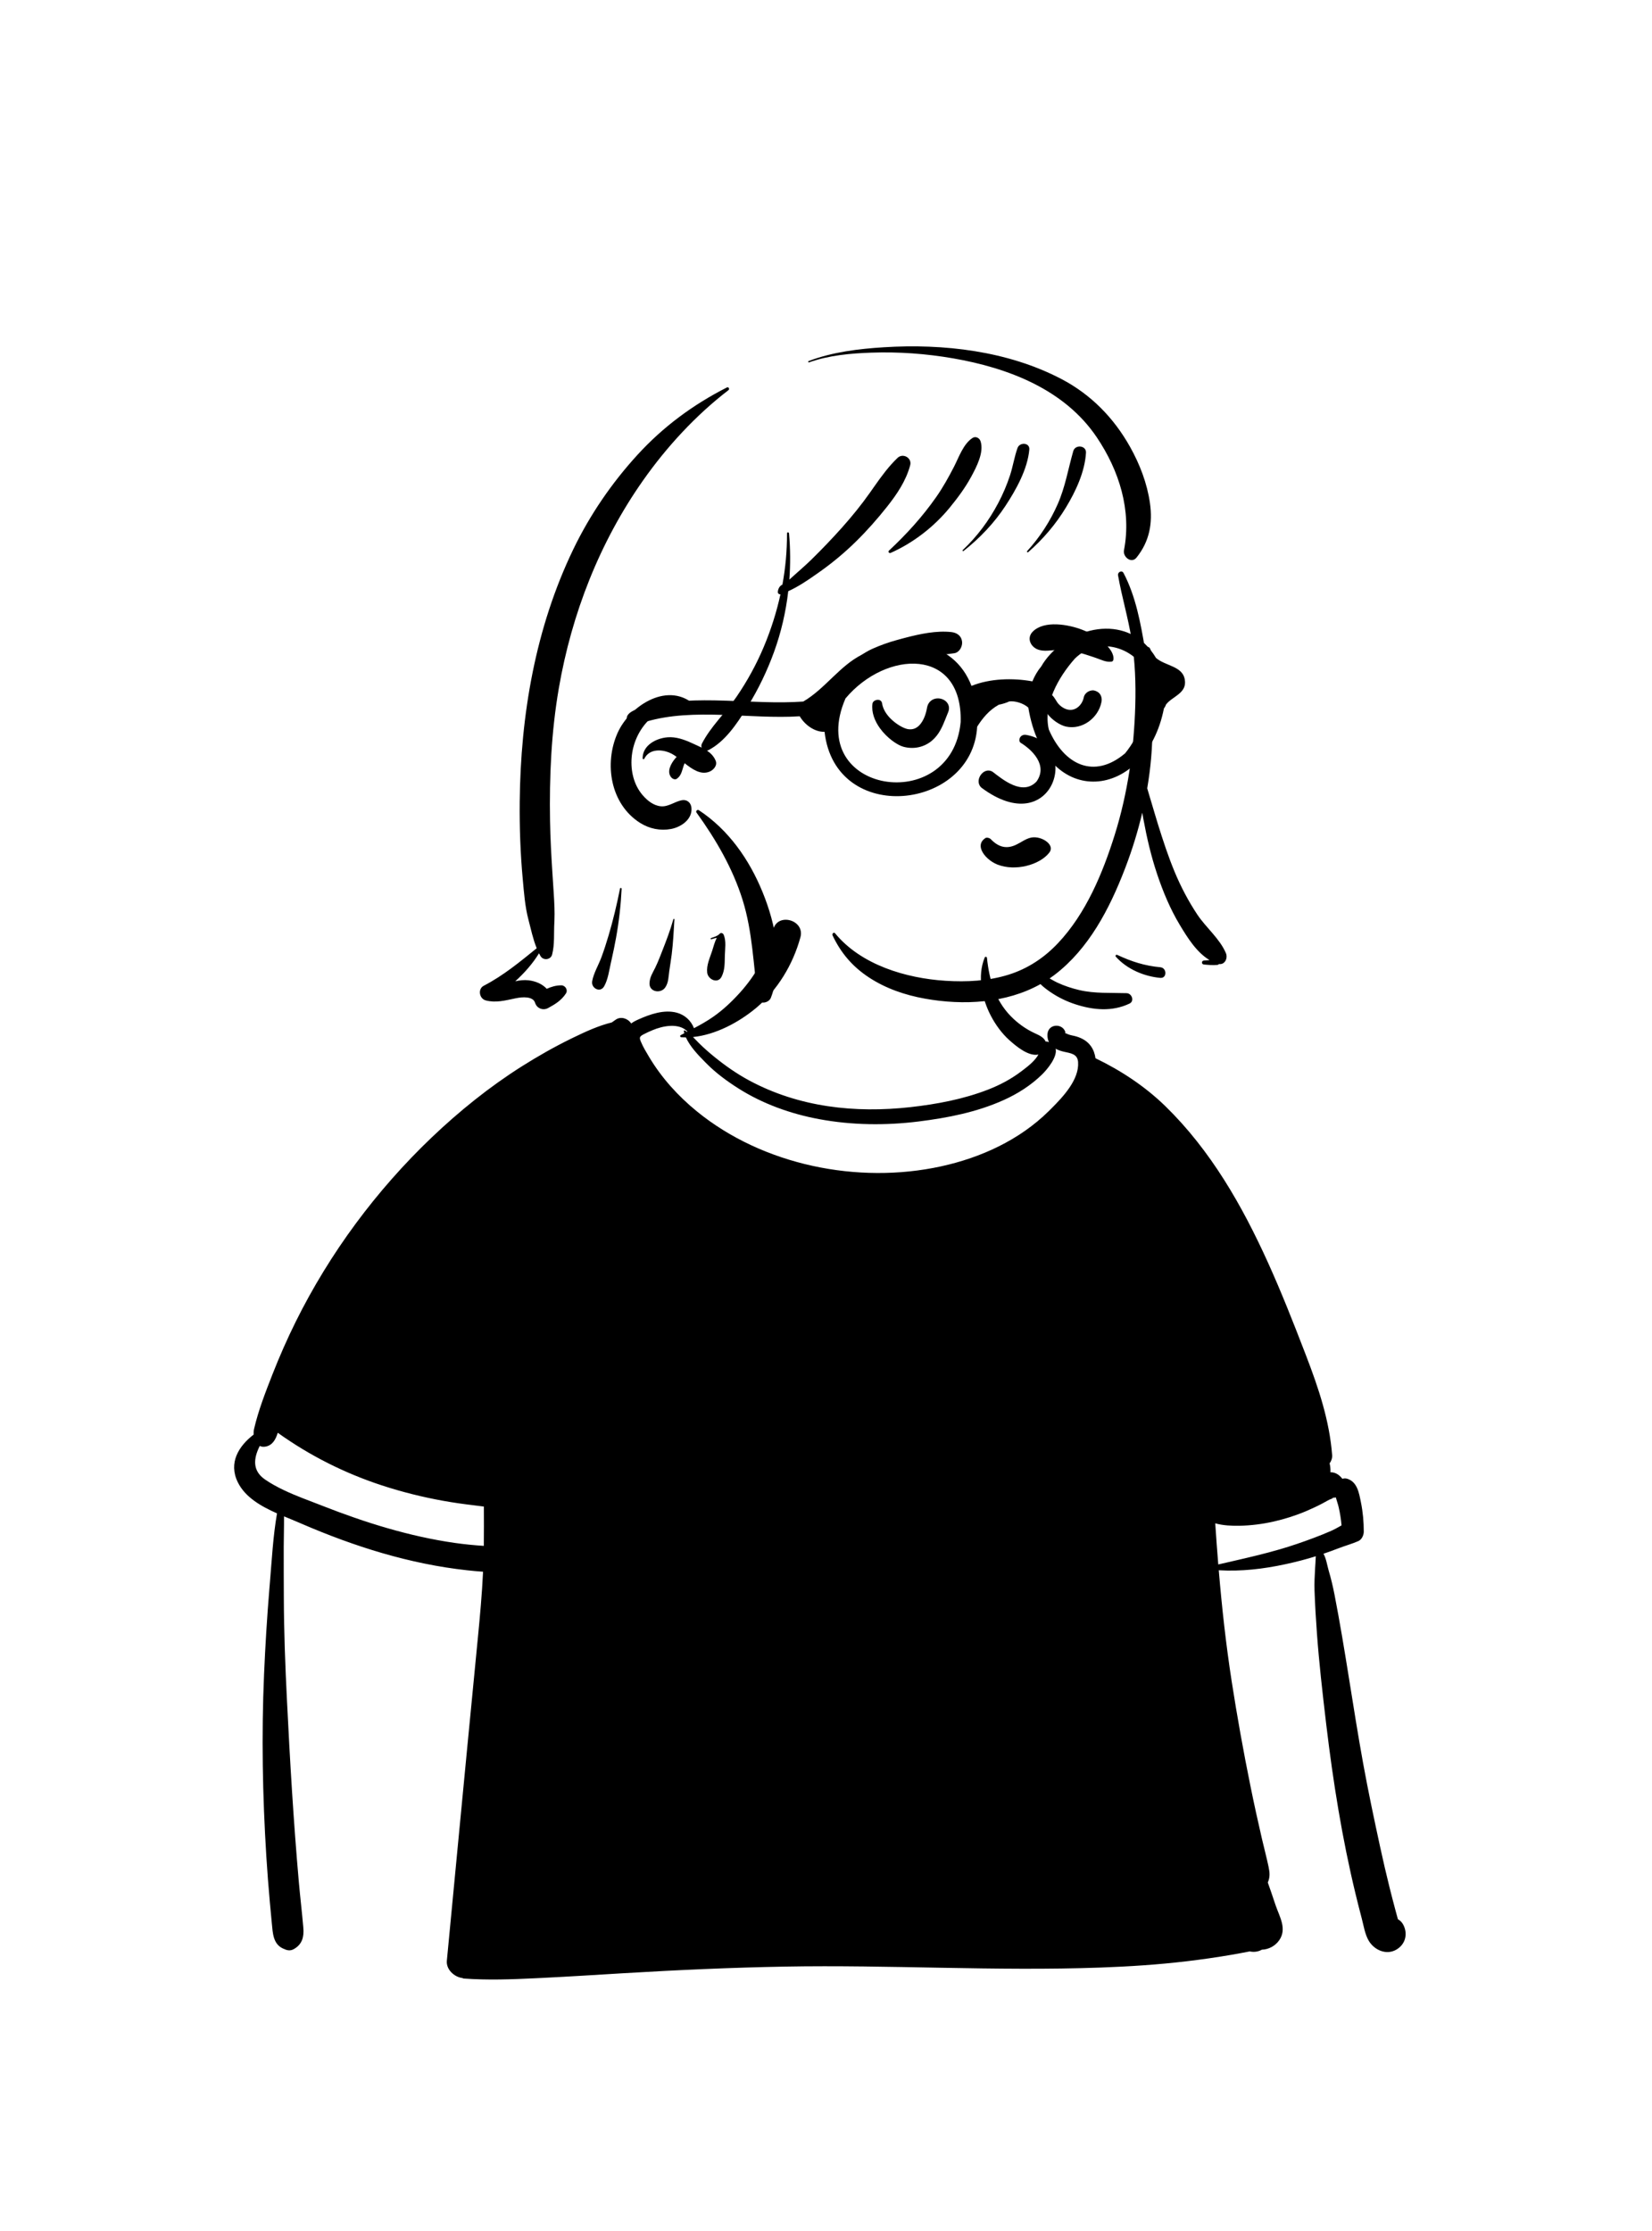 <svg width="240" height="324" viewBox="0 0 240 324" fill="none" xmlns="http://www.w3.org/2000/svg">
<path fill-rule="evenodd" clip-rule="evenodd" d="M112.327 135.035C112.898 132.467 116.982 133.569 116.282 136.126C115.199 140.08 112.951 143.817 109.778 146.44C107.327 148.465 103.987 150.271 100.674 150.605C100.985 150.908 101.282 151.231 101.595 151.539C102.301 152.241 103.051 152.892 103.824 153.518C105.413 154.803 107.065 155.959 108.869 156.927C116.075 160.795 124.216 161.687 132.265 160.786C136.085 160.359 139.961 159.634 143.553 158.237C145.218 157.591 146.836 156.741 148.264 155.667L148.638 155.387C149.389 154.819 150.391 154.019 150.861 153.144C149.432 153.465 147.626 151.943 146.635 151.058C145.552 150.086 144.639 148.832 143.965 147.547C142.644 145.026 141.945 141.773 143.052 139.07C143.126 138.89 143.363 138.92 143.384 139.114C143.711 142.266 144.561 145.22 146.821 147.554C147.825 148.587 149.027 149.454 150.339 150.056L150.523 150.141C151.082 150.399 151.671 150.703 151.906 151.256C151.997 151.246 152.088 151.254 152.175 151.278C152.253 151.299 152.325 151.322 152.394 151.347C152.238 151.041 152.156 150.679 152.17 150.252C152.226 148.597 154.497 148.547 154.811 150.02C154.754 149.826 154.678 150.014 154.822 150.073C154.82 150.056 154.816 150.037 154.811 150.02L154.816 150.036V150.036L154.824 150.073L154.822 150.073C154.828 150.1 154.832 150.127 154.835 150.155L154.838 150.192L154.836 150.161C154.835 150.138 154.832 150.118 154.829 150.099L154.824 150.073C154.845 150.083 154.875 150.09 154.908 150.09L154.922 150.095C154.975 150.118 155.162 150.205 155.217 150.227C155.595 150.367 156.018 150.411 156.404 150.531C157.243 150.789 157.983 151.216 158.494 151.943C158.862 152.465 159.066 153.063 159.151 153.685C162.863 155.471 166.376 157.791 169.319 160.664C175.888 167.072 180.468 175.092 184.226 183.394C186.139 187.621 187.844 191.937 189.511 196.265L189.774 196.948C191.561 201.6 193.142 206.302 193.53 211.303C193.566 211.751 193.418 212.172 193.163 212.521C193.254 212.897 193.3 213.273 193.287 213.641C193.285 213.698 193.281 213.755 193.277 213.812C193.877 213.801 194.464 214.053 195.022 214.759C195.248 214.687 195.493 214.678 195.734 214.756C197.202 215.226 197.439 216.838 197.716 218.189C198.001 219.584 198.125 221.013 198.127 222.435C198.127 222.944 197.836 223.587 197.342 223.805C196.412 224.214 195.411 224.483 194.449 224.855C193.727 225.134 193.002 225.398 192.271 225.645C192.677 226.353 192.808 227.338 193.027 228.084C193.372 229.249 193.649 230.418 193.881 231.61C195.457 239.715 196.549 247.907 198.024 256.029C198.761 260.098 199.619 264.139 200.494 268.18C200.925 270.166 201.383 272.149 201.875 274.123C202.138 275.175 202.41 276.228 202.691 277.274C202.773 277.58 202.855 277.884 202.939 278.189L203.086 278.722V278.722C203.407 278.899 203.682 279.168 203.872 279.535C204.567 280.88 204.168 282.395 202.835 283.152C201.385 283.976 199.655 283.198 198.856 281.86C198.294 280.916 198.111 279.664 197.834 278.614C197.521 277.435 197.223 276.249 196.936 275.063C194.984 267.008 193.677 258.812 192.692 250.585L192.622 249.997C192.121 245.762 191.637 241.516 191.325 237.261C191.17 235.171 191.048 233.081 190.972 230.986C190.934 229.908 190.995 228.824 191.056 227.748C191.084 227.277 191.124 226.803 191.139 226.332L191.144 226.265C191.147 226.217 191.153 226.155 191.157 226.089L191.162 226.009C189.704 226.465 188.225 226.846 186.732 227.167C183.554 227.854 180.303 228.237 177.06 228.042C177.512 233.415 178.101 238.774 178.925 244.098C179.72 249.226 180.637 254.342 181.672 259.428C182.19 261.983 182.749 264.532 183.339 267.072C183.656 268.429 184.017 269.777 184.302 271.141C184.471 271.952 184.524 272.63 184.184 273.389C184.558 274.41 184.891 275.435 185.218 276.401L185.316 276.689C185.895 278.379 186.994 280.108 185.847 281.769C185.253 282.627 184.285 283.118 183.311 283.147C183.294 283.158 183.275 283.171 183.256 283.181C182.732 283.462 182.128 283.517 181.554 283.397C180.681 283.568 179.806 283.733 178.93 283.883C176.764 284.257 174.588 284.565 172.408 284.826C168.256 285.32 164.077 285.591 159.901 285.741C144.609 286.292 129.301 285.324 114.003 285.603C106.209 285.745 98.415 286.096 90.635 286.561C86.751 286.793 82.866 287.043 78.981 287.235L77.778 287.294C74.304 287.46 70.827 287.588 67.355 287.334C67.287 287.33 67.234 287.302 67.199 287.265C66.001 287.129 64.797 286.026 64.917 284.752C65.434 279.324 65.952 273.897 66.472 268.467C67.395 258.794 68.327 249.12 69.269 239.448L69.405 238.052C69.722 234.793 70.024 231.527 70.177 228.255C69.404 228.201 68.633 228.131 67.862 228.046C59.505 227.131 51.494 224.602 43.802 221.281L43.49 221.146C42.797 220.843 42.039 220.541 41.261 220.218C41.274 221.695 41.225 223.175 41.219 224.637C41.209 227.066 41.227 229.494 41.234 231.92C41.249 236.921 41.439 241.923 41.688 246.916C42.125 255.733 42.639 264.538 43.416 273.334C43.613 275.547 43.879 277.756 44.067 279.969C44.179 281.273 43.911 282.359 42.717 283.044C42.13 283.382 41.675 283.24 41.092 282.968C39.668 282.3 39.628 280.721 39.493 279.347C39.39 278.312 39.294 277.276 39.201 276.238C39.003 274.026 38.832 271.813 38.692 269.595C38.141 260.786 37.98 251.986 38.361 243.166C38.537 239.041 38.792 234.907 39.13 230.789L39.21 229.839C39.489 226.548 39.668 223.094 40.245 219.783C37.919 218.751 35.614 217.439 34.545 215.257C33.159 212.425 34.682 210.003 36.852 208.336C36.831 208.055 36.852 207.776 36.911 207.522C37.535 204.823 38.578 202.156 39.586 199.582C40.602 196.995 41.724 194.448 42.958 191.956C47.91 181.974 54.675 172.852 62.739 165.167C66.744 161.351 71.128 157.823 75.808 154.864C78.127 153.4 80.506 152.047 82.97 150.842L83.334 150.665C85.049 149.832 86.972 148.947 88.879 148.484C89.078 148.336 89.278 148.196 89.481 148.063C90.231 147.564 91.249 147.925 91.693 148.638C91.909 148.471 92.158 148.323 92.443 148.19L92.725 148.061C94.436 147.29 96.49 146.569 98.348 147.076C99.501 147.391 100.41 148.24 100.818 149.323C101.754 148.828 102.673 148.319 103.57 147.695C105.013 146.698 106.321 145.459 107.496 144.159C109.851 141.545 111.563 138.482 112.327 135.035ZM194.065 217.462C193.904 217.508 193.735 217.525 193.56 217.504C193.877 217.541 193.242 217.729 193.068 217.818L193.055 217.825C192.738 218.007 192.419 218.182 192.096 218.352C191.342 218.749 190.571 219.106 189.787 219.442C188.242 220.1 186.647 220.605 185.01 220.975C183.408 221.336 181.729 221.547 180.087 221.581C178.989 221.602 177.685 221.552 176.549 221.228C176.68 223.221 176.825 225.212 176.988 227.201L179.233 226.686C181.478 226.171 183.72 225.643 185.935 225.001C187.598 224.519 189.237 223.955 190.858 223.346C191.707 223.027 192.55 222.689 193.382 222.325C193.797 222.144 194.185 221.929 194.569 221.711L194.897 221.524C194.821 220.634 194.682 219.761 194.479 218.882C194.373 218.417 194.194 217.94 194.065 217.462ZM40.351 208.076C40.066 209.002 39.628 209.866 38.631 210.075C38.278 210.149 37.983 210.109 37.737 209.989L37.678 210.107C36.859 211.791 36.618 213.568 38.504 214.864C39.356 215.45 40.283 215.957 41.242 216.411C42.958 217.228 44.784 217.884 46.506 218.552L46.849 218.686C49.93 219.895 53.059 220.996 56.236 221.917C59.46 222.849 62.741 223.597 66.062 224.073C67.463 224.272 68.874 224.411 70.288 224.502C70.311 222.6 70.3 220.696 70.294 218.793C69.791 218.73 69.292 218.662 68.811 218.605C67.344 218.434 65.882 218.225 64.429 217.965C61.393 217.422 58.389 216.671 55.459 215.712C50.029 213.93 44.977 211.383 40.351 208.076ZM99.88 149.811C98.646 148.505 96.286 148.976 94.797 149.61C94.347 149.802 93.892 149.997 93.461 150.231L93.378 150.278C92.876 150.567 92.878 150.739 93.124 151.315C93.442 152.074 93.886 152.808 94.308 153.511C96.117 156.532 98.498 159.161 101.217 161.382C110.847 169.244 124.68 172.017 136.723 169.384C142.502 168.121 148.077 165.573 152.331 161.393L152.719 161.008C154.434 159.29 156.789 156.805 156.624 154.26C156.546 153.036 155.547 152.966 154.526 152.73C154.108 152.632 153.708 152.495 153.362 152.301C153.641 153.503 152.156 155.291 151.389 156.041C149.781 157.616 147.846 158.846 145.799 159.765C141.903 161.518 137.665 162.346 133.446 162.87C128.658 163.466 123.768 163.413 119.016 162.532C114.882 161.765 110.806 160.313 107.249 158.051C105.618 157.016 104.01 155.834 102.649 154.458L102.36 154.166C101.378 153.17 100.235 151.967 99.647 150.66C99.423 150.663 99.201 150.656 98.98 150.641C98.823 150.633 98.739 150.411 98.895 150.328C99.07 150.235 99.246 150.143 99.421 150.052C99.392 149.954 99.366 149.859 99.345 149.762C99.328 149.68 99.415 149.604 99.491 149.65C99.597 149.713 99.698 149.781 99.797 149.853C99.825 149.84 99.852 149.826 99.88 149.811Z" fill="black"/>
<path fill-rule="evenodd" clip-rule="evenodd" d="M162.427 83.549C162.348 83.091 162.979 82.748 163.224 83.213C165 86.591 165.711 90.502 166.34 94.233C166.975 98.003 167.395 101.789 167.418 105.616C167.436 108.56 167.169 111.538 166.667 114.484L166.728 114.694V114.694C166.841 115.079 166.954 115.464 167.069 115.848L167.243 116.425C167.578 117.532 167.895 118.644 168.239 119.748C168.958 122.053 169.714 124.364 170.641 126.595C171.545 128.771 172.645 130.87 173.952 132.832C175.212 134.723 177.211 136.322 178.098 138.422C178.408 139.154 177.95 140.122 177.096 140.005C177.04 140.072 176.956 140.121 176.841 140.131C176.177 140.189 175.556 140.133 174.894 140.071C174.524 140.037 174.525 139.531 174.894 139.497C175.175 139.47 175.449 139.447 175.722 139.431C173.829 138.309 172.479 136.118 171.399 134.324C170.011 132.02 168.963 129.502 168.109 126.955C167.232 124.341 166.61 121.672 166.111 118.962C166.054 118.65 165.999 118.338 165.947 118.025C165.316 120.708 164.504 123.342 163.541 125.873L163.406 126.225C161.187 131.981 158.181 137.792 153.181 141.596C152.954 141.769 152.722 141.933 152.489 142.093L152.773 142.256C153.056 142.418 153.335 142.573 153.608 142.7C154.618 143.172 155.715 143.531 156.8 143.786C159.04 144.312 161.393 144.161 163.679 144.235C164.429 144.259 164.856 145.383 164.089 145.749C161.564 146.951 158.837 146.696 156.231 145.85C154.942 145.431 153.731 144.844 152.612 144.079C152.149 143.762 151.612 143.372 151.158 142.92C146.158 145.719 139.943 146.032 134.378 145.031C131.486 144.511 128.683 143.561 126.218 141.936C123.846 140.373 122.155 138.394 120.948 135.831C120.841 135.604 121.139 135.321 121.322 135.543C125.113 140.149 131.637 142.071 137.377 142.437C140.44 142.632 143.572 142.47 146.517 141.553C149.31 140.683 151.707 139.089 153.708 136.968C157.764 132.67 160.194 126.823 161.94 121.258C163.839 115.204 164.743 108.835 164.929 102.5C165.024 99.29 164.905 96.053 164.401 92.879C163.901 89.731 162.974 86.684 162.427 83.549ZM105.586 56.279C105.854 56.142 106.043 56.497 105.816 56.672C101.088 60.299 96.854 64.898 93.427 69.766C87.108 78.743 83.055 89.132 81.189 99.927C80.087 106.302 79.799 112.773 79.909 119.233C79.952 121.799 80.099 124.358 80.262 126.917L80.446 129.754C80.531 131.075 80.603 132.386 80.547 133.714L80.532 134.02C80.445 135.566 80.597 137.124 80.21 138.631C80.011 139.404 78.921 139.526 78.526 138.851C78.449 138.719 78.376 138.583 78.306 138.445C77.381 139.954 76.184 141.303 74.855 142.508C75.49 142.373 76.131 142.287 76.79 142.366C77.834 142.491 78.77 142.894 79.432 143.601C80.09 143.304 80.766 143.1 81.544 143.096C82.117 143.093 82.546 143.77 82.219 144.274C81.567 145.278 80.658 145.841 79.624 146.398C78.891 146.792 78.017 146.455 77.747 145.675L77.731 145.627C77.427 144.641 75.808 144.8 75.044 144.953L74.819 144.999C73.397 145.295 72.008 145.674 70.559 145.283C69.625 145.031 69.381 143.624 70.282 143.156C73.127 141.681 75.516 139.7 77.972 137.71C77.429 136.38 77.122 134.895 76.767 133.543C76.267 131.64 76.121 129.592 75.941 127.637C75.598 123.921 75.467 120.164 75.504 116.433C75.628 103.83 77.783 91.189 83.286 79.777C85.697 74.778 88.864 70.152 92.608 66.058C96.33 61.987 100.677 58.773 105.586 56.279ZM101.18 117.996C101.034 117.793 101.319 117.526 101.519 117.657C105.846 120.5 108.848 124.818 110.786 129.56C112.704 134.256 113.881 140.008 111.99 144.904C111.689 145.684 110.247 145.974 110.099 144.904C109.44 140.128 109.337 135.346 107.887 130.703C106.45 126.1 103.99 121.886 101.18 117.996ZM97.825 133.5C97.848 133.415 97.986 133.43 97.98 133.521C97.872 135.205 97.798 136.91 97.587 138.584C97.484 139.398 97.348 140.207 97.232 141.019C97.113 141.852 97.131 142.692 96.647 143.403C96.006 144.346 94.302 144.081 94.359 142.784C94.398 141.889 94.809 141.314 95.195 140.528C95.442 140.025 95.657 139.504 95.865 138.981L96.173 138.197C96.786 136.641 97.373 135.111 97.825 133.5ZM90.076 129.039C90.103 128.906 90.316 128.938 90.31 129.07C90.194 131.454 89.926 133.811 89.505 136.159C89.313 137.23 89.089 138.295 88.853 139.356L88.75 139.811C88.497 140.929 88.334 142.243 87.767 143.242C87.2 144.24 85.855 143.515 86.029 142.509C86.233 141.334 86.954 140.153 87.372 139.025C87.759 137.983 88.097 136.923 88.413 135.858C89.078 133.616 89.623 131.333 90.076 129.039ZM104.505 135.656L104.556 135.604C104.753 135.39 105.046 135.533 105.14 135.759C105.525 136.685 105.332 137.777 105.305 138.76L105.3 138.974C105.279 139.97 105.294 140.903 104.842 141.822C104.294 142.938 102.85 142.245 102.739 141.252C102.616 140.168 103.129 139.107 103.46 138.092C103.67 137.447 103.823 136.777 104.143 136.191C103.869 136.238 103.596 136.333 103.346 136.401C103.234 136.431 103.192 136.267 103.299 136.229C103.712 136.082 104.179 135.972 104.505 135.656V135.656ZM162.109 138.942C161.977 138.794 162.142 138.598 162.313 138.677C164.371 139.639 166.295 140.264 168.566 140.469C169.55 140.558 169.556 142.104 168.566 142.014C166.196 141.801 163.713 140.738 162.109 138.942ZM89.713 106.459C91.525 102.382 97.256 98.766 101.099 102.557C101.171 102.628 101.098 102.782 100.993 102.739C98.603 101.748 95.676 103.008 94.022 104.811C92.709 106.241 91.921 108.077 91.764 110.013C91.608 111.95 92.07 113.972 93.356 115.47C94.031 116.256 94.942 117 96.014 117.094C97.096 117.19 97.998 116.427 99.022 116.22C99.793 116.064 100.375 116.548 100.451 117.309C100.617 118.988 98.947 120.114 97.499 120.388C95.941 120.682 94.351 120.361 93.008 119.516C88.672 116.788 87.737 110.905 89.713 106.459ZM130.392 66.501C131.179 65.747 132.52 66.496 132.229 67.571C131.611 69.857 130.297 71.79 128.841 73.625C127.441 75.39 125.94 77.086 124.332 78.664C122.734 80.233 120.999 81.684 119.174 82.98L118.625 83.369C117.332 84.281 115.963 85.203 114.515 85.86C114.166 88.871 113.482 91.843 112.448 94.688C111.452 97.428 110.184 100.075 108.648 102.553L108.428 102.908C107.016 105.17 105.319 107.699 102.924 108.94C102.852 108.977 102.78 109 102.709 109.013C103.245 109.371 103.698 109.82 103.967 110.466C104.262 111.173 103.645 111.841 103.054 112.074C101.805 112.568 100.586 111.732 99.463 110.84C99.415 110.947 99.37 111.055 99.332 111.164C99.081 111.876 99.007 112.604 98.359 113.077C98.051 113.301 97.672 113.1 97.478 112.846C96.843 112.011 97.5 110.874 98.059 110.191C98.136 110.097 98.216 110.008 98.298 109.922C98.062 109.748 97.832 109.594 97.609 109.476C96.297 108.781 94.353 108.658 93.597 110.196C93.539 110.314 93.358 110.253 93.358 110.131C93.359 108.242 95.294 107.215 96.974 107.076C98.2 106.974 99.387 107.404 100.491 107.905L100.697 108C101.108 108.191 101.532 108.371 101.937 108.573C101.871 108.399 101.872 108.194 101.976 107.991C103.246 105.51 105.426 103.493 106.999 101.195C108.559 98.915 109.898 96.475 110.966 93.928C112.004 91.456 112.816 88.905 113.385 86.304C113.198 86.343 112.987 86.176 113 85.981C113.032 85.508 113.263 85.082 113.669 84.9C114.117 82.453 114.345 79.965 114.332 77.457C114.331 77.263 114.612 77.27 114.629 77.457C114.826 79.687 114.843 81.939 114.676 84.178C115.733 83.205 116.847 82.28 117.865 81.282C119.396 79.78 120.877 78.237 122.306 76.638C123.764 75.005 125.142 73.313 126.402 71.523L127.061 70.584C128.075 69.145 129.116 67.72 130.392 66.501ZM128.404 50.432C137.099 49.889 146.385 50.958 154.195 55.041C158.484 57.284 161.8 60.673 164.169 64.89C165.583 67.409 166.656 70.197 167.063 73.065C167.48 76.011 166.99 78.638 165.11 80.979C164.363 81.909 163.105 80.87 163.289 79.919C164.414 74.097 162.589 68.346 159.351 63.526C154.652 56.533 146.446 53.426 138.456 52.04C134.531 51.36 130.55 51.075 126.567 51.214C123.531 51.319 120.417 51.602 117.535 52.624C117.414 52.667 117.366 52.478 117.483 52.433C120.92 51.12 124.756 50.66 128.404 50.432ZM141.299 63.596C141.747 63.312 142.294 63.603 142.448 64.064C142.991 65.687 141.854 67.832 141.093 69.237C140.232 70.827 139.126 72.314 137.983 73.71C135.696 76.503 132.691 78.834 129.393 80.298C129.191 80.388 128.956 80.144 129.141 79.972C131.692 77.595 134.006 75.046 136.009 72.187C136.993 70.782 137.814 69.3 138.598 67.778C139.299 66.416 139.959 64.446 141.299 63.596ZM155.923 65.508C156.209 64.509 157.838 64.679 157.77 65.759C157.596 68.547 156.281 71.346 154.852 73.709C153.381 76.142 151.518 78.311 149.382 80.184C149.277 80.276 149.133 80.134 149.228 80.029C151.071 78.012 152.559 75.713 153.662 73.211C154.762 70.713 155.178 68.107 155.923 65.508ZM147.825 65.057C148.136 64.188 149.628 64.253 149.536 65.289C149.285 68.138 147.614 71.123 146.066 73.475C144.424 75.972 142.327 78.171 139.984 80.018C139.897 80.087 139.773 79.972 139.858 79.892C141.963 77.908 143.669 75.617 145.02 73.061C145.71 71.757 146.288 70.399 146.745 68.997C147.168 67.699 147.366 66.336 147.825 65.057Z" fill="black"/>
<path fill-rule="evenodd" clip-rule="evenodd" d="M152.447 123.814C151.749 124.726 150.487 125.424 149.073 125.758C147.726 126.076 146.237 126.063 144.952 125.574L144.842 125.53C143.882 125.131 142.959 124.325 142.609 123.484C142.47 123.149 142.423 122.809 142.518 122.492C142.604 122.207 142.805 121.944 143.14 121.719C143.245 121.648 143.386 121.643 143.52 121.666C143.686 121.696 143.851 121.774 143.95 121.879C144.499 122.464 145.297 123.034 146.241 123.024C146.969 123.017 147.564 122.729 148.141 122.404L148.546 122.172C148.937 121.949 149.334 121.739 149.782 121.643C150.586 121.471 151.56 121.785 152.154 122.302C152.412 122.528 152.601 122.793 152.652 123.078C152.695 123.318 152.634 123.569 152.447 123.814ZM148.271 107.866C149.866 108.836 152.297 111.099 150.581 113.504C148.56 115.624 145.652 113.193 144.218 112.093C142.889 111.241 141.396 113.433 142.629 114.428C152.986 122.099 157.19 108.12 149.078 106.726C148.184 106.572 147.853 107.566 148.271 107.866ZM130.272 92.957L130.731 92.831L131.198 92.705L131.514 92.621C133.685 92.053 136.079 91.552 138.232 91.797C139.017 91.886 139.654 92.328 139.765 93.15C139.859 93.845 139.41 94.74 138.647 94.864C136.119 95.273 133.53 95.14 130.991 95.562C129.726 95.772 128.471 96.033 127.211 96.267C126.252 96.446 125.262 96.509 124.296 96.654L124.518 96.684C124.596 96.695 124.576 96.826 124.5 96.821C124.181 96.789 123.862 96.784 123.543 96.806L123.406 96.817C123.197 96.847 123.074 96.598 123.26 96.471C124.438 95.672 125.437 94.806 126.755 94.217C127.895 93.708 129.069 93.288 130.272 92.957ZM150.034 91.731C151.703 90.043 155.253 90.692 157.238 91.464C158.371 91.905 159.449 92.462 160.346 93.296L160.434 93.378L160.568 93.507C161.174 94.101 161.85 94.917 161.754 95.772C161.739 95.903 161.668 96.052 161.521 96.078C160.726 96.219 159.945 95.799 159.21 95.547L158.724 95.38C157.994 95.131 157.259 94.893 156.506 94.722C155.569 94.508 154.614 94.385 153.653 94.397C152.681 94.41 151.638 94.684 150.712 94.299C149.68 93.868 149.145 92.631 150.034 91.731ZM133.546 105.343C133.12 105.778 132.557 106.024 131.838 105.878C131.275 105.764 130.204 105.198 129.349 104.327C128.764 103.731 128.274 102.986 128.141 102.123C128.11 101.923 128.004 101.794 127.864 101.713C127.754 101.65 127.609 101.617 127.451 101.633C127.316 101.647 127.173 101.696 127.063 101.76C126.853 101.883 126.768 102.057 126.75 102.188C126.582 103.444 127.067 104.69 127.823 105.741C128.843 107.159 130.342 108.199 131.222 108.442C132.73 108.859 134.318 108.527 135.488 107.478C136.425 106.639 136.905 105.545 137.35 104.421L137.436 104.203C137.536 103.948 137.635 103.695 137.741 103.445C137.952 102.943 137.884 102.509 137.68 102.171C137.453 101.796 137.034 101.532 136.569 101.451C136.138 101.376 135.677 101.458 135.313 101.721C135.006 101.944 134.758 102.296 134.67 102.817C134.527 103.663 134.195 104.635 133.609 105.276L133.546 105.343ZM159.389 100.442C159.038 100.259 158.763 100.204 158.373 100.321C158.158 100.386 157.945 100.51 157.778 100.676C157.613 100.842 157.494 101.047 157.448 101.275C157.334 101.838 157.026 102.365 156.587 102.708C156.213 103.001 155.739 103.157 155.215 103.069C154.648 102.975 154.109 102.611 153.737 102.183C153.634 102.064 153.549 101.931 153.467 101.796L153.418 101.715C153.235 101.413 153.057 101.132 152.804 100.91C152.709 100.825 152.564 100.767 152.425 100.767C152.368 100.767 152.31 100.776 152.255 100.793C151.692 101.359 151.583 101.788 151.602 102.214C151.621 102.661 151.797 103.113 152.081 103.535C152.748 104.524 154.015 105.335 154.869 105.519C156.04 105.771 157.202 105.469 158.134 104.815C159.093 104.142 159.804 103.097 160.025 101.92C160.079 101.636 160.056 101.33 159.948 101.064C159.843 100.805 159.659 100.583 159.389 100.442Z" fill="black"/>
<path fill-rule="evenodd" clip-rule="evenodd" d="M166.075 104.71C165.478 106.336 164.569 108.03 163.457 109.399C158.958 113.21 154.587 111.1 152.367 105.934C151.524 102.284 153.763 98.352 156.136 95.667C159.562 92.231 165.155 94.034 166.731 98.119C166.826 98.648 166.884 99.176 166.912 99.702C166.879 101.412 166.673 102.874 166.075 104.498M122.833 101.429C128.76 94.377 139.847 94 139.564 104.854C138.291 118.593 116.853 115.221 122.833 101.429ZM167.939 95.546C167.732 95.195 167.501 94.854 167.25 94.528C167.157 94.473 167.103 93.982 166.761 93.945C162.192 88.903 154.166 91.764 151.265 96.789C150.736 97.424 150.304 98.168 149.985 98.954C147.127 98.429 143.796 98.531 141.138 99.611C138.503 92.727 130.524 92.112 125.266 95.053C121.996 96.662 119.876 100.032 116.695 101.883C109.219 102.421 101.195 100.746 93.853 102.622C88.063 103.826 92.903 106.759 93.874 104.802C100.796 102.756 108.996 104.485 116.183 104.024C116.93 105.288 118.363 106.323 119.791 106.279C121.334 119.957 141.274 117.689 141.962 105.53C142.742 104.296 143.713 103.115 145.102 102.346C145.633 102.236 146.147 102.092 146.616 101.871C147.419 101.758 148.655 102.098 149.393 102.766C151.922 117.945 166.49 116.177 169.093 102.88C169.145 102.827 169.29 102.629 169.401 102.311C170.292 101.132 172.474 100.694 172.125 98.704C171.815 96.714 169.302 96.737 167.939 95.546Z" fill="black"/>
</svg>
